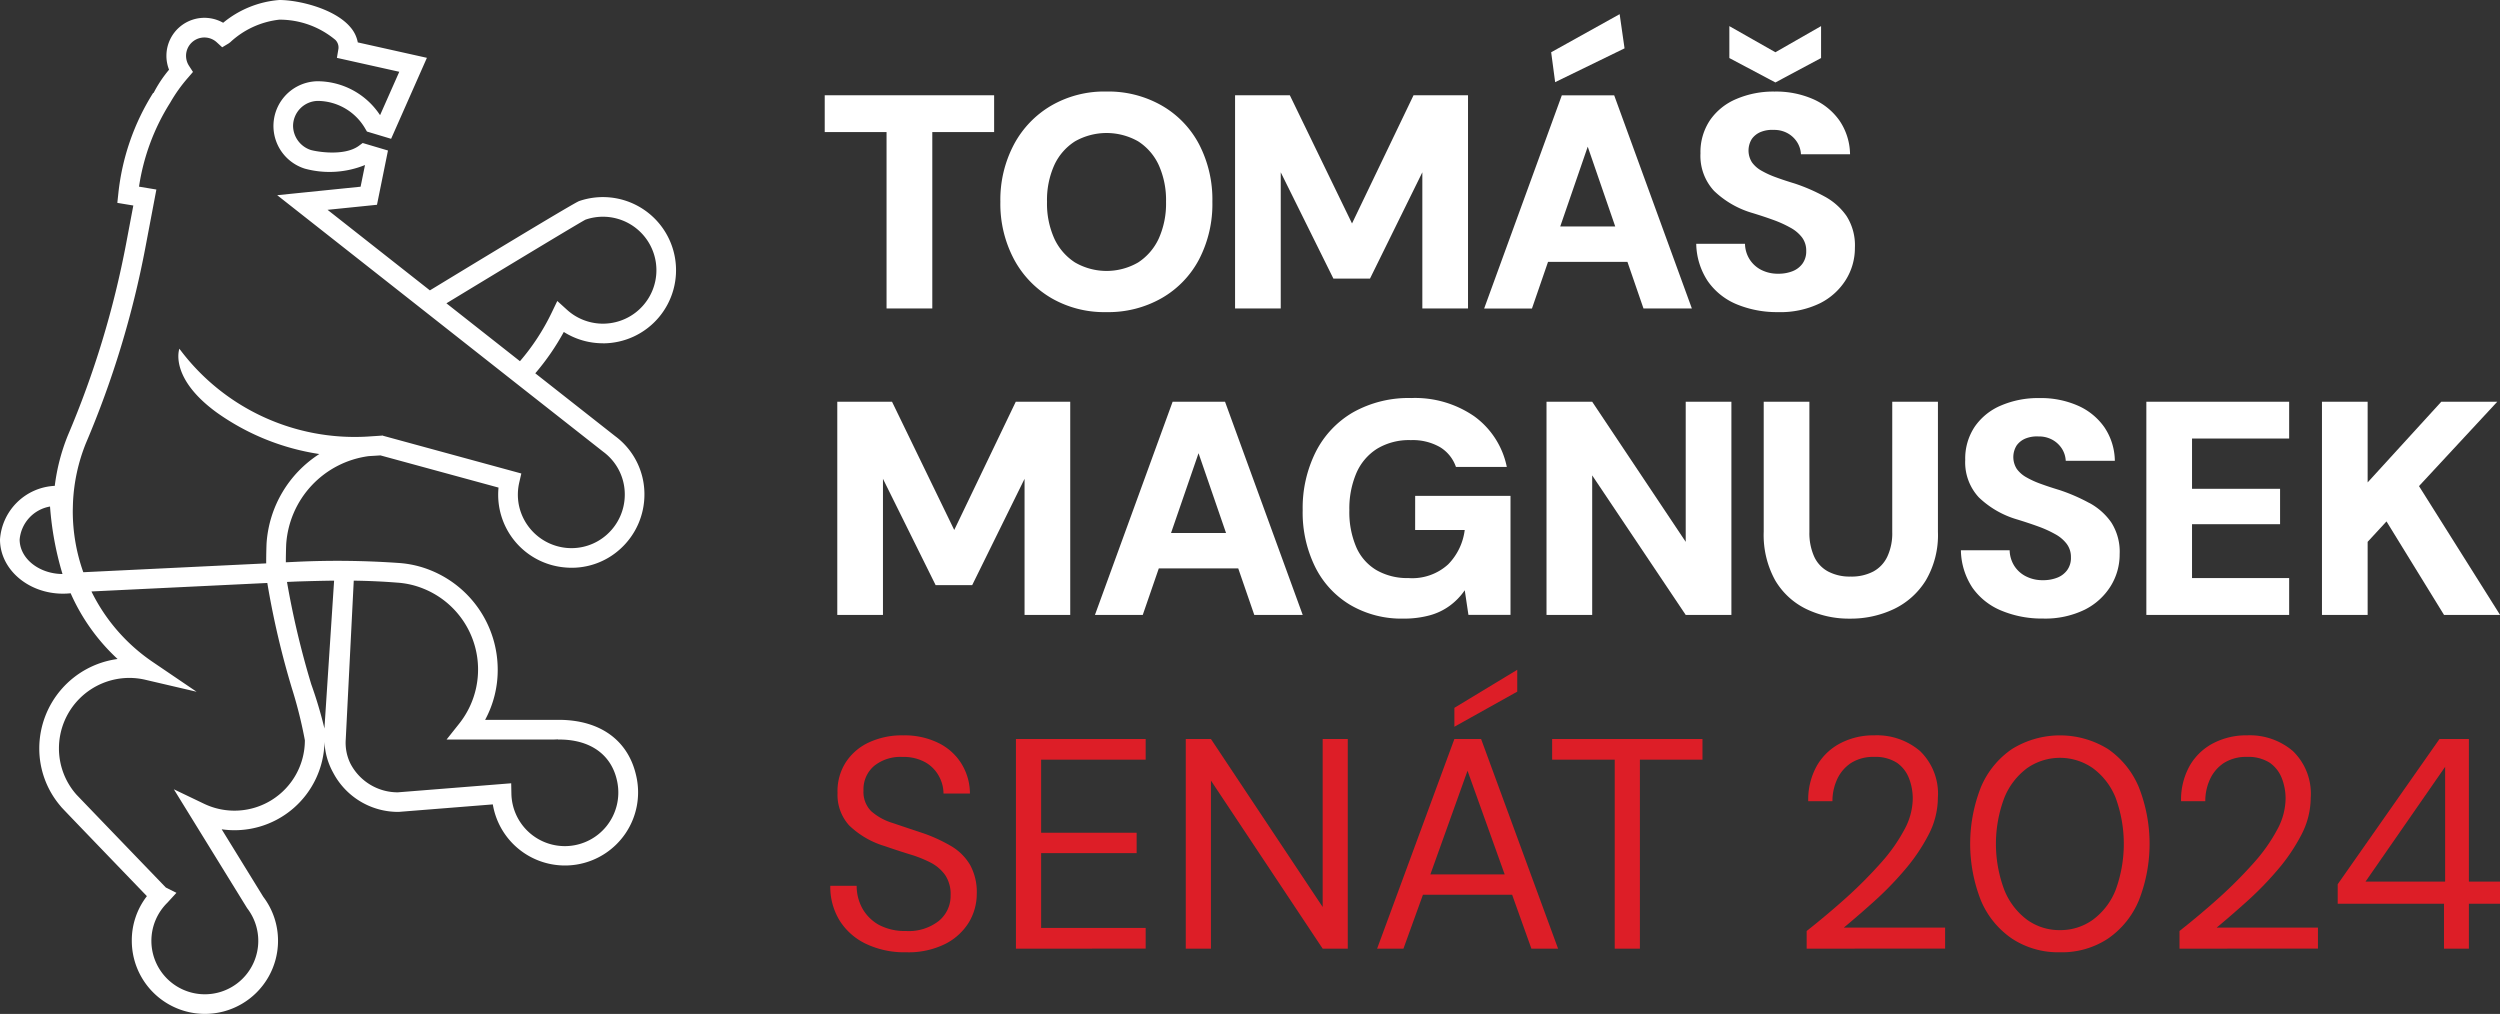 <svg xmlns="http://www.w3.org/2000/svg" width="193.474" height="78.468" viewBox="0 0 193.474 78.468"><rect x="0" y="0" width="193.474" height="78.468" fill="#333333" stroke="none"/><g id="Group_307" data-name="Group 307" transform="translate(292 -26.999)"><path id="Path_351" data-name="Path 351" d="M46.662,26.571A5.659,5.659,0,1,0,44.821,15.56c-.283.1-4.174,2.425-11.552,6.912l-7.92-6.234,3.826-.39.85-4.2-1.957-.581-.3.221c-1.155.84-3.343.431-3.726.316A1.992,1.992,0,0,1,22.68,9.744a1.95,1.95,0,0,1,1.908-1.935,4.284,4.284,0,0,1,3.657,2.112l.152.259,1.871.562,2.77-6.267L27.689,3.281A2.478,2.478,0,0,0,27.113,2.1C25.9.668,23.114,0,21.615,0A7.779,7.779,0,0,0,17.27,1.762a2.94,2.94,0,0,0-4.187,3.633,9.7,9.7,0,0,0-1.2,1.806l-.027-.016a18.165,18.165,0,0,0-2.7,7.807L9.08,15.7l1.238.205-.556,2.942a72.193,72.193,0,0,1-4.516,14.86A15.4,15.4,0,0,0,4.239,37.6,4.461,4.461,0,0,0,0,41.749c0,2.313,2.187,4.195,4.874,4.195a5.836,5.836,0,0,0,.594-.031A15.4,15.4,0,0,0,9.1,51a6.989,6.989,0,0,0-6.06,6.907,6.858,6.858,0,0,0,1.664,4.5c.049.073.053.079,6.664,6.946A5.577,5.577,0,0,0,10.2,72.806a5.658,5.658,0,1,0,11.316,0,5.6,5.6,0,0,0-1.14-3.4l-3.22-5.227a6.962,6.962,0,0,0,7.956-6.766,5.343,5.343,0,0,0,.665,2.371,5.676,5.676,0,0,0,5.08,3.048h0l7.282-.58a5.66,5.66,0,1,0,11.123-2.09c-.577-2.83-2.777-4.454-6.035-4.454h-.057c-.077,0-2.121,0-3.985,0H37.544a8.1,8.1,0,0,0,.974-3.893,8.291,8.291,0,0,0-5.164-7.668,7.99,7.99,0,0,0-2.5-.579,67.948,67.948,0,0,0-7.872-.093l-.861.041c0-.641.023-1.329.029-1.416a7.37,7.37,0,0,1,6.382-6.8h0l.235-.015c.169-.009.388-.023.675-.042l9.139,2.492a5.644,5.644,0,0,0,5.1,6.175,5.574,5.574,0,0,0,4.344-1.447,5.676,5.676,0,0,0,1.847-4.184,5.587,5.587,0,0,0-2.262-4.524L41.425,28.89a18.6,18.6,0,0,0,2.207-3.2,5.646,5.646,0,0,0,3.03.876M1.521,41.749A2.845,2.845,0,0,1,3.872,39.2a24.184,24.184,0,0,0,.965,5.223c-1.832-.015-3.317-1.209-3.317-2.675m25.857,3.189c1.156.015,2.258.065,3.365.153a6.511,6.511,0,0,1,2.039.471A6.742,6.742,0,0,1,35.539,56l-.981,1.234,7.6,0c.548,0,.844,0,1.006-.017v0h.011v.016c2.477-.035,4.161,1.152,4.587,3.238a4.167,4.167,0,0,1-.843,3.488,4.137,4.137,0,0,1-7.342-2.534l-.016-.807-8.772.7a4.124,4.124,0,0,1-3.673-2.231,3.645,3.645,0,0,1-.359-1.857ZM23.041,45c.951-.028,1.883-.054,2.815-.064l-.746,11.4c0,.017,0,.034,0,.05a32.875,32.875,0,0,0-1.02-3.424,66.518,66.518,0,0,1-1.88-7.926Zm-.418,8.373a34.572,34.572,0,0,1,.971,3.917A5.45,5.45,0,0,1,15.786,62.2l-2.333-1.118,5.672,9.2a4.136,4.136,0,1,1-6.171-.422l.7-.765-.82-.41c-2.521-2.617-6.8-7.062-6.927-7.2A5.392,5.392,0,0,1,4.562,57.91a5.452,5.452,0,0,1,5.445-5.446,5.356,5.356,0,0,1,1.22.139l3.987.931-3.388-2.3a14.094,14.094,0,0,1-4.749-5.461l13.61-.657a65.583,65.583,0,0,0,1.935,8.259M46.687,34.964a4.1,4.1,0,0,1,1.665,3.318A4.146,4.146,0,0,1,47,41.342,4.1,4.1,0,0,1,43.821,42.4,4.161,4.161,0,0,1,40.139,39a4.21,4.21,0,0,1,.043-1.648l.163-.709-10.628-2.9-.071-.018v-.02l-.182.013-.2.014-.45.029,0,0-.384.026a16.9,16.9,0,0,1-14.438-6.654l-.111-.145s-.82,2.207,2.841,4.9a18.414,18.414,0,0,0,7.99,3.249A8.919,8.919,0,0,0,20.632,42c-.009.124-.034.895-.031,1.6l-14.154.684a14.071,14.071,0,0,1-.815-4.72c0-.1.012-.551.017-.684a13.943,13.943,0,0,1,1-4.582,73.549,73.549,0,0,0,4.606-15.161l.847-4.469-1.344-.223a16.808,16.808,0,0,1,2.415-6.5A11.866,11.866,0,0,1,14.562,6l.372-.433-.308-.477a1.418,1.418,0,0,1,2.155-1.81l.415.38.5-.3.118-.087a6.656,6.656,0,0,1,3.8-1.751,6.725,6.725,0,0,1,4.339,1.565.827.827,0,0,1,.239.682l-.119.709L30.9,5.555,29.419,8.9,29.4,8.893a5.817,5.817,0,0,0-4.85-2.605,3.461,3.461,0,0,0-.951,6.766,7.3,7.3,0,0,0,4.648-.283l-.34,1.678-6.454.657,10.429,8.208,8.52,6.71,0,0Zm-4-10.753a17.13,17.13,0,0,1-2.448,3.742l-5.691-4.48c5.13-3.115,10.43-6.313,10.77-6.476a4.138,4.138,0,1,1-1.435,6.98l-.754-.684Z" transform="translate(-292 26.999)" fill="#fff"></path><path id="Path_352" data-name="Path 352" d="M63.626,23.294h3.54V9.643h4.785V6.794H58.841V9.643h4.785Z" transform="translate(-287.016 27.575)" fill="#fff"></path><path id="Path_353" data-name="Path 353" d="M75.315,22.514A8.178,8.178,0,0,0,79.577,23.6a8.317,8.317,0,0,0,4.29-1.087,7.457,7.457,0,0,0,2.89-3.006,9.264,9.264,0,0,0,1.023-4.442,9.264,9.264,0,0,0-1.023-4.442,7.451,7.451,0,0,0-2.89-3.006,8.317,8.317,0,0,0-4.29-1.087,8.178,8.178,0,0,0-4.262,1.087,7.646,7.646,0,0,0-2.89,3.006,9.139,9.139,0,0,0-1.052,4.442,9.139,9.139,0,0,0,1.052,4.442,7.653,7.653,0,0,0,2.89,3.006m.232-10.291a4.319,4.319,0,0,1,1.6-1.837,4.953,4.953,0,0,1,4.89,0,4.332,4.332,0,0,1,1.593,1.837,6.584,6.584,0,0,1,.564,2.843,6.584,6.584,0,0,1-.564,2.843,4.4,4.4,0,0,1-1.593,1.848,4.875,4.875,0,0,1-4.89,0,4.381,4.381,0,0,1-1.6-1.848,6.584,6.584,0,0,1-.564-2.843,6.584,6.584,0,0,1,.564-2.843" transform="translate(-285.955 27.553)" fill="#fff"></path><path id="Path_354" data-name="Path 354" d="M91.652,12.759l4.075,8.226h2.832l4.051-8.226V23.294h3.535V6.794H101.93l-4.762,9.924L92.355,6.794H88.117v16.5h3.535Z" transform="translate(-284.536 27.575)" fill="#fff"></path><path id="Path_355" data-name="Path 355" d="M110.833,19.689h6.144l1.242,3.606h3.744L115.952,6.8H111.9l-6.011,16.5h3.7Zm3.072-8.913,2.128,6.175h-4.256Z" transform="translate(-283.031 27.575)" fill="#fff"></path><path id="Path_356" data-name="Path 356" d="M116.349,3.656,115.97,1.01l-5.3,2.948.308,2.314Z" transform="translate(-282.626 27.085)" fill="#fff"></path><path id="Path_357" data-name="Path 357" d="M130.481,4.334V1.863l-3.535,2.023-3.563-2.023V4.334l3.563,1.89Z" transform="translate(-281.549 27.157)" fill="#fff"></path><path id="Path_358" data-name="Path 358" d="M127.356,23.6a6.978,6.978,0,0,0,3.244-.686,4.985,4.985,0,0,0,2-1.815,4.645,4.645,0,0,0,.7-2.476,4.211,4.211,0,0,0-.651-2.466,4.9,4.9,0,0,0-1.7-1.506,14.037,14.037,0,0,0-2.3-1c-.517-.157-.994-.313-1.424-.471a6.917,6.917,0,0,1-1.133-.512,2.265,2.265,0,0,1-.756-.656,1.7,1.7,0,0,1-.012-1.814,1.585,1.585,0,0,1,.709-.547,2.363,2.363,0,0,1,.988-.152,2.145,2.145,0,0,1,1.076.261,2.041,2.041,0,0,1,.727.681,1.912,1.912,0,0,1,.3.942h3.8a4.731,4.731,0,0,0-.814-2.6,4.894,4.894,0,0,0-2.052-1.669,7.13,7.13,0,0,0-2.983-.581,7.243,7.243,0,0,0-2.942.571,4.651,4.651,0,0,0-2.04,1.634,4.424,4.424,0,0,0-.744,2.582,3.978,3.978,0,0,0,1.052,2.9,7.193,7.193,0,0,0,3.006,1.721c.564.174,1.093.348,1.587.528a8.7,8.7,0,0,1,1.308.593,2.813,2.813,0,0,1,.9.751,1.687,1.687,0,0,1,.331,1.052,1.61,1.61,0,0,1-.284.976,1.735,1.735,0,0,1-.761.588,2.94,2.94,0,0,1-1.123.2,2.8,2.8,0,0,1-1.32-.3,2.294,2.294,0,0,1-.895-.815,2.336,2.336,0,0,1-.355-1.2h-3.774a5.394,5.394,0,0,0,.9,2.9A5.1,5.1,0,0,0,124.164,23a8.134,8.134,0,0,0,3.192.6" transform="translate(-281.75 27.553)" fill="#fff"></path><path id="Path_359" data-name="Path 359" d="M68.788,38.587l-4.814-9.924H59.737v16.5h3.535V34.627l4.075,8.226h2.831l4.052-8.226V45.162h3.535v-16.5H73.55Z" transform="translate(-286.94 29.427)" fill="#fff"></path><path id="Path_360" data-name="Path 360" d="M84.132,28.662l-6.012,16.5h3.7l1.242-3.6H89.21l1.242,3.6H94.2l-6.012-16.5ZM84.01,38.819l2.128-6.174,2.127,6.174Z" transform="translate(-285.383 29.427)" fill="#fff"></path><path id="Path_361" data-name="Path 361" d="M101.645,38.609h3.837a4.61,4.61,0,0,1-1.284,2.663,4.123,4.123,0,0,1-3.075,1.058,4.787,4.787,0,0,1-2.448-.6,3.852,3.852,0,0,1-1.581-1.779,6.875,6.875,0,0,1-.54-2.878,6.981,6.981,0,0,1,.54-2.86,4.175,4.175,0,0,1,1.605-1.89,4.773,4.773,0,0,1,2.615-.668,4.248,4.248,0,0,1,2.251.54,2.892,2.892,0,0,1,1.238,1.535h3.936a6.4,6.4,0,0,0-2.511-3.913,8.062,8.062,0,0,0-4.89-1.419,8.758,8.758,0,0,0-4.506,1.111,7.4,7.4,0,0,0-2.883,3.064,9.706,9.706,0,0,0-1.007,4.5,9.509,9.509,0,0,0,.971,4.407,7.074,7.074,0,0,0,2.722,2.936,7.823,7.823,0,0,0,4.11,1.052,7.569,7.569,0,0,0,2.018-.251,4.717,4.717,0,0,0,1.559-.744,4.96,4.96,0,0,0,1.162-1.2l.285,1.907h3.256V35.97h-7.378Z" transform="translate(-284.128 29.405)" fill="#fff"></path><path id="Path_362" data-name="Path 362" d="M121.111,39.505l-7.238-10.843h-3.535v16.5h3.535v-10.8l7.238,10.8h3.535v-16.5h-3.535Z" transform="translate(-282.654 29.427)" fill="#fff"></path><path id="Path_363" data-name="Path 363" d="M135.782,38.75a4.258,4.258,0,0,1-.377,1.89,2.536,2.536,0,0,1-1.093,1.163,3.632,3.632,0,0,1-1.756.389,3.57,3.57,0,0,1-1.732-.389,2.459,2.459,0,0,1-1.087-1.163,4.434,4.434,0,0,1-.367-1.89V28.663h-3.535V38.727a7.254,7.254,0,0,0,.884,3.75,5.655,5.655,0,0,0,2.407,2.226,7.6,7.6,0,0,0,3.383.745,7.772,7.772,0,0,0,3.407-.745,5.876,5.876,0,0,0,2.471-2.226,6.922,6.922,0,0,0,.931-3.75V28.663h-3.535Z" transform="translate(-281.342 29.427)" fill="#fff"></path><path id="Path_364" data-name="Path 364" d="M149.843,36.522a13.987,13.987,0,0,0-2.3-1c-.517-.157-.995-.312-1.424-.47a6.931,6.931,0,0,1-1.135-.512,2.3,2.3,0,0,1-.755-.656,1.7,1.7,0,0,1-.012-1.815,1.58,1.58,0,0,1,.709-.547,2.377,2.377,0,0,1,.988-.151,2.148,2.148,0,0,1,1.076.261,2.056,2.056,0,0,1,.727.68,1.919,1.919,0,0,1,.3.942h3.8A4.749,4.749,0,0,0,151,30.649a4.9,4.9,0,0,0-2.053-1.667,7.108,7.108,0,0,0-2.982-.581,7.261,7.261,0,0,0-2.942.568,4.658,4.658,0,0,0-2.041,1.635,4.432,4.432,0,0,0-.744,2.582,3.983,3.983,0,0,0,1.053,2.9,7.18,7.18,0,0,0,3.006,1.72c.564.175,1.092.349,1.587.529a8.643,8.643,0,0,1,1.308.593,2.778,2.778,0,0,1,.895.75,1.684,1.684,0,0,1,.332,1.052,1.6,1.6,0,0,1-.285.977,1.712,1.712,0,0,1-.761.587,2.93,2.93,0,0,1-1.122.2,2.8,2.8,0,0,1-1.32-.3,2.289,2.289,0,0,1-.9-.815,2.357,2.357,0,0,1-.355-1.2h-3.773a5.4,5.4,0,0,0,.895,2.9,5.1,5.1,0,0,0,2.256,1.779,8.115,8.115,0,0,0,3.192.605,6.977,6.977,0,0,0,3.243-.687,4.983,4.983,0,0,0,2-1.814,4.635,4.635,0,0,0,.7-2.476,4.206,4.206,0,0,0-.651-2.466,4.909,4.909,0,0,0-1.7-1.506" transform="translate(-280.15 29.405)" fill="#fff"></path><path id="Path_365" data-name="Path 365" d="M153.134,45.162h11.052V42.307h-7.517V38.139h6.814V35.4h-6.814v-3.89h7.517V28.663H153.134Z" transform="translate(-279.029 29.427)" fill="#fff"></path><path id="Path_366" data-name="Path 366" d="M173.174,35.191l6.058-6.529H174.9l-5.7,6.244V28.662h-3.535v16.5h3.535V39.505l1.459-1.581,4.453,7.238h4.338Z" transform="translate(-277.969 29.427)" fill="#fff"></path><path id="Path_367" data-name="Path 367" d="M65.1,69.252a6.934,6.934,0,0,1-3.1-.652,4.877,4.877,0,0,1-2.041-1.806,4.994,4.994,0,0,1-.72-2.688h2.041a3.609,3.609,0,0,0,.44,1.75A3.328,3.328,0,0,0,63,67.131a4.27,4.27,0,0,0,2.1.474,3.752,3.752,0,0,0,2.55-.789,2.5,2.5,0,0,0,.9-1.973,2.644,2.644,0,0,0-.417-1.561,3.153,3.153,0,0,0-1.12-.965,9.342,9.342,0,0,0-1.624-.646c-.612-.189-1.246-.395-1.916-.629A6.746,6.746,0,0,1,60.7,59.435a3.516,3.516,0,0,1-.9-2.515,4.125,4.125,0,0,1,.6-2.309,4.248,4.248,0,0,1,1.772-1.573,6.033,6.033,0,0,1,2.727-.572,5.891,5.891,0,0,1,2.7.584,4.322,4.322,0,0,1,1.783,1.595,4.42,4.42,0,0,1,.664,2.321H68a2.8,2.8,0,0,0-.348-1.332,2.723,2.723,0,0,0-1.052-1.08,3.435,3.435,0,0,0-1.772-.418,3.244,3.244,0,0,0-2.173.675,2.363,2.363,0,0,0-.846,1.921,2.1,2.1,0,0,0,.594,1.6,4.441,4.441,0,0,0,1.659.914q1.062.361,2.453.823a12.28,12.28,0,0,1,2.087.972,4.124,4.124,0,0,1,1.451,1.442,4.348,4.348,0,0,1,.521,2.246,4.285,4.285,0,0,1-.6,2.19,4.538,4.538,0,0,1-1.824,1.68,6.387,6.387,0,0,1-3.047.652" transform="translate(-286.983 31.443)" fill="#dd1e27"></path><path id="Path_368" data-name="Path 368" d="M72.484,68.95V52.725H82.523v1.6h-8.09v5.653h7.392v1.578H74.433v5.791h8.09v1.6Z" transform="translate(-285.861 31.465)" fill="#dd1e27"></path><path id="Path_369" data-name="Path 369" d="M84.6,68.95V52.725h1.949l8.645,13v-13h1.944V68.95H95.194L86.549,55.943V68.95Z" transform="translate(-284.834 31.465)" fill="#dd1e27"></path><path id="Path_370" data-name="Path 370" d="M98.252,69.368l5.98-16.225H106.3l5.957,16.225h-2.064L108.7,65.194H101.8l-1.51,4.174Zm4.122-5.746h5.751L105.249,55.6Zm1.858-11.428V50.731l4.865-2.945v1.692Z" transform="translate(-283.678 31.047)" fill="#dd1e27"></path><path id="Path_371" data-name="Path 371" d="M115.582,68.95V54.326H110.74v-1.6h11.634v1.6h-4.843V68.95Z" transform="translate(-282.62 31.465)" fill="#dd1e27"></path><path id="Path_372" data-name="Path 372" d="M128.9,68.972V67.605q1.647-1.3,3.122-2.629a34.525,34.525,0,0,0,2.618-2.636,13.072,13.072,0,0,0,1.806-2.55,5.155,5.155,0,0,0,.664-2.407,4.35,4.35,0,0,0-.292-1.6,2.6,2.6,0,0,0-.938-1.2,3.074,3.074,0,0,0-1.76-.451,3.2,3.2,0,0,0-1.79.474,3,3,0,0,0-1.074,1.264,4.024,4.024,0,0,0-.361,1.692h-1.874a5.364,5.364,0,0,1,.668-2.744,4.473,4.473,0,0,1,1.835-1.75,5.532,5.532,0,0,1,2.618-.605,5.144,5.144,0,0,1,3.533,1.217,4.587,4.587,0,0,1,1.379,3.63,6.21,6.21,0,0,1-.715,2.835,14.179,14.179,0,0,1-1.835,2.716,25.221,25.221,0,0,1-2.372,2.441q-1.269,1.141-2.356,2.041h7.838v1.624Z" transform="translate(-281.083 31.443)" fill="#dd1e27"></path><path id="Path_373" data-name="Path 373" d="M147.521,69.252a6.515,6.515,0,0,1-3.722-1.058,6.711,6.711,0,0,1-2.4-2.944,11.974,11.974,0,0,1,0-8.782,6.711,6.711,0,0,1,2.4-2.944,7.058,7.058,0,0,1,7.432,0,6.725,6.725,0,0,1,2.384,2.944,11.974,11.974,0,0,1,0,8.782,6.725,6.725,0,0,1-2.384,2.944,6.47,6.47,0,0,1-3.711,1.058m0-1.715a4.28,4.28,0,0,0,2.538-.8,5.254,5.254,0,0,0,1.762-2.3,10.377,10.377,0,0,0,0-7.146,5.254,5.254,0,0,0-1.762-2.287,4.443,4.443,0,0,0-5.088,0,5.342,5.342,0,0,0-1.76,2.287,10.118,10.118,0,0,0,0,7.146,5.341,5.341,0,0,0,1.76,2.3,4.269,4.269,0,0,0,2.55.8" transform="translate(-280.094 31.443)" fill="#dd1e27"></path><path id="Path_374" data-name="Path 374" d="M155.5,68.972V67.605q1.647-1.3,3.122-2.629a34.525,34.525,0,0,0,2.618-2.636,13.071,13.071,0,0,0,1.806-2.55,5.154,5.154,0,0,0,.664-2.407,4.349,4.349,0,0,0-.292-1.6,2.6,2.6,0,0,0-.938-1.2,3.075,3.075,0,0,0-1.76-.451,3.2,3.2,0,0,0-1.79.474,3,3,0,0,0-1.074,1.264,4.024,4.024,0,0,0-.361,1.692h-1.874a5.364,5.364,0,0,1,.668-2.744,4.473,4.473,0,0,1,1.835-1.75,5.532,5.532,0,0,1,2.618-.605,5.144,5.144,0,0,1,3.533,1.217,4.587,4.587,0,0,1,1.379,3.63,6.211,6.211,0,0,1-.715,2.835,14.181,14.181,0,0,1-1.835,2.716,25.225,25.225,0,0,1-2.372,2.441q-1.269,1.141-2.356,2.041h7.838v1.624Z" transform="translate(-278.829 31.443)" fill="#dd1e27"></path><path id="Path_375" data-name="Path 375" d="M175.012,68.95V65.473h-8.226V63.965l7.878-11.24h2.276V63.759h2.407v1.715H176.94V68.95Zm-6.071-5.191H175.1V54.88Z" transform="translate(-277.873 31.465)" fill="#dd1e27"></path></g></svg>